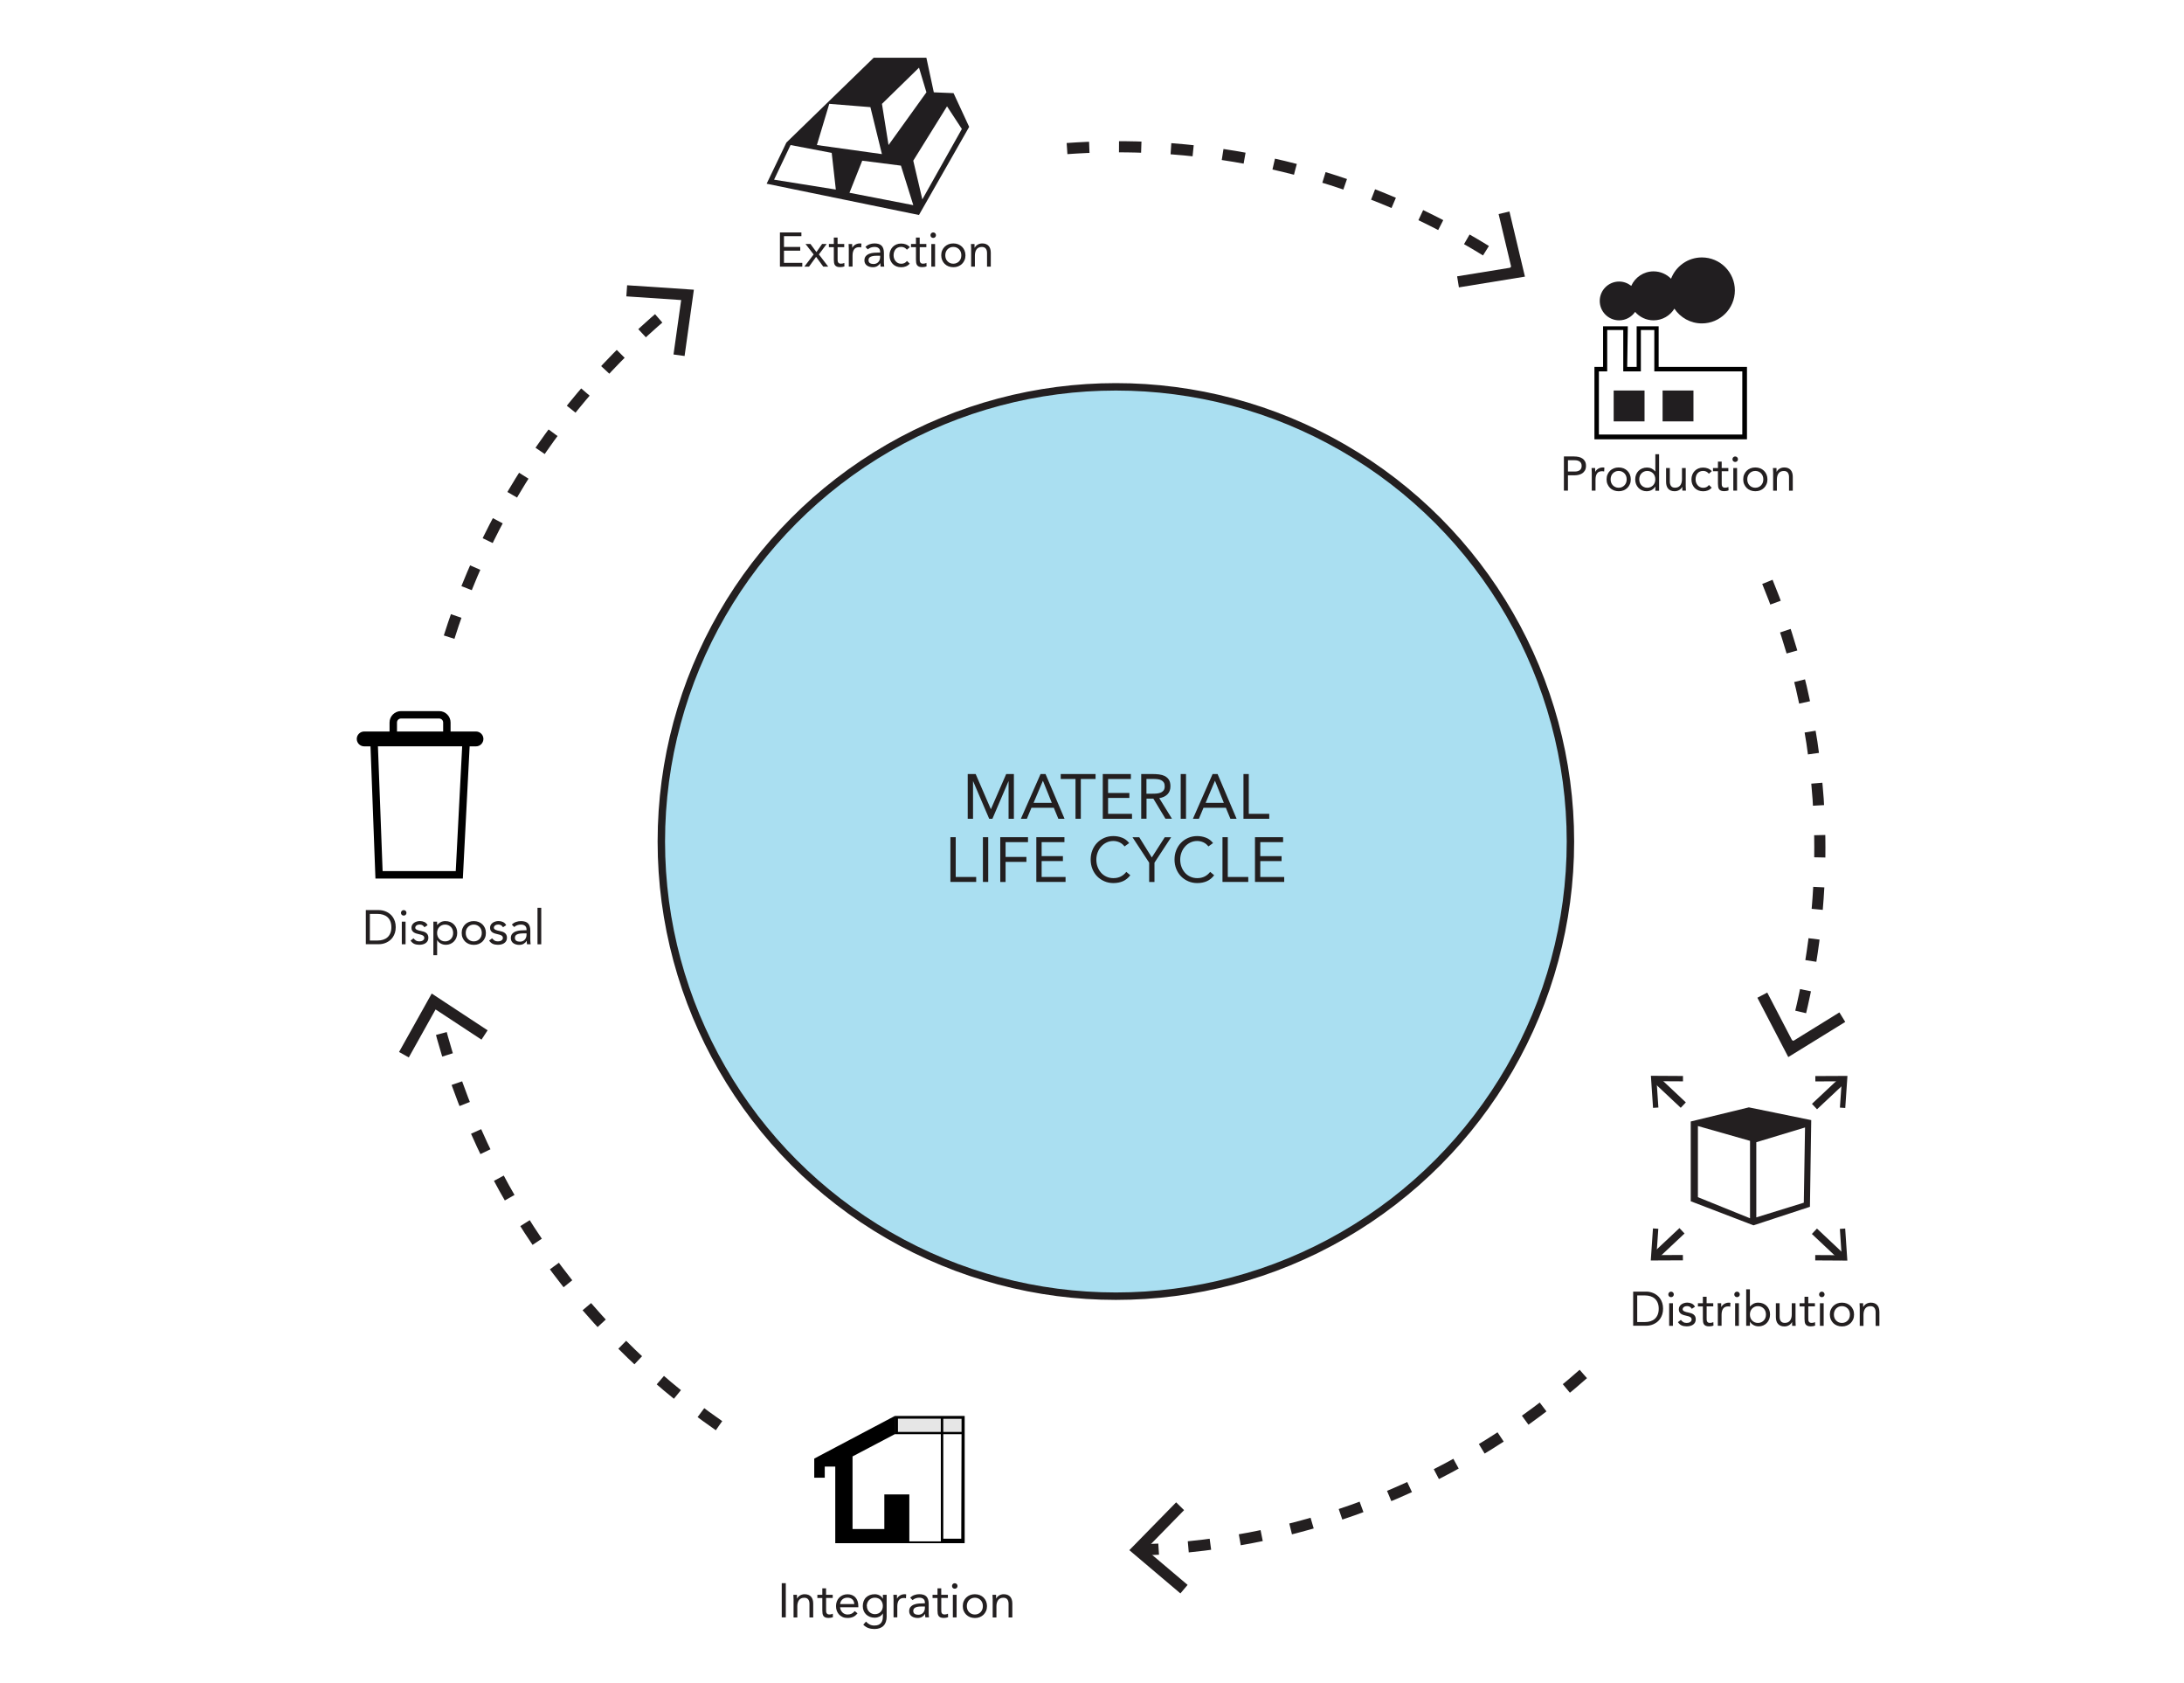 <svg height="453" viewBox="0 0 588 453" width="588" xmlns="http://www.w3.org/2000/svg"><path d="m256.73 25.07-5.32-.22-2-9.31h-14.19l-23.5 22.83-5.32 11.08 41.01 8.42 13.52-23.72-4.21-9.09zm-9.31-6.87 2 6.65-10.2 14.19-1.77-11.08 9.98-9.75zm-24.16 9.75 11.08.89 3.1 12.64-17.51-2.44 3.33-11.08zm-14.85 20.4 4.43-9.31 11.08 2.11 1.11 9.87-16.63-2.66zm20.29 3.55 3.44-8.65 10.42 1.33 3.33 10.64-17.18-3.33zm17.18-8.65 9.09-14.63 3.99 6.1-10.64 18.95z" fill="#211e20"/><path d="m128.15 196.89h-6.84v-2.42c0-1.69-1.38-3.07-3.07-3.07h-10.29c-1.69 0-3.07 1.38-3.07 3.07v2.42h-6.83c-1.1 0-2 .9-2 2s.9 2 2 2h1.7l1.33 35.58h23.53l1.83-35.58h1.71c1.1 0 2-.9 2-2s-.9-2-2-2zm-21.27-2.42c0-.59.48-1.07 1.07-1.07h10.29c.59 0 1.07.48 1.07 1.07v2.42h-12.43zm15.83 39.99h-19.7l-1.26-33.58h22.68l-1.73 33.58z"/><path d="m445.39 88.81h-3.62v11.14h-4.74v-11.14h-4.32v11.14h-2.24v17h38.62v-17h-23.69v-11.14zm2.23 16.29h8.31v8.31h-8.31zm-4.87 8.31h-8.31v-8.31h8.31z" fill="none"/><path d="m435.92 86.22c1.79 0 3.36-.9 4.3-2.27 1.21 1.39 2.98 2.27 4.97 2.27 2.37 0 4.45-1.26 5.61-3.14 1.59 2.39 4.31 3.97 7.4 3.97 4.9 0 8.88-3.98 8.88-8.88s-3.98-8.88-8.88-8.88c-3.8 0-7.03 2.39-8.3 5.73-1.2-1.22-2.86-1.98-4.71-1.98-2.68 0-4.99 1.61-6.01 3.91-.9-.72-2.02-1.17-3.26-1.17-2.88 0-5.22 2.34-5.22 5.22s2.34 5.22 5.22 5.22z" fill="#211e20"/><path d="m446.56 98.75v-10.93h-5.92v10.93h-2.55l.17-10.93h-6.66v10.93h-2.33v19.5h41.07v-19.5zm22.53 18.21h-38.62v-17h2.24v-11.14h4.32v11.14h4.74v-11.14h3.62v11.14h23.69v17z"/><path d="m447.62 105.11h8.31v8.31h-8.31z" fill="#211e20"/><path d="m434.45 105.11h8.31v8.31h-8.31z" fill="#211e20"/><path d="m253.8 381.86h5.41v3.67h-5.41z" fill="#e6e6e6"/><path d="m253.29 381.86h-11.87v3.67h11.87.01v-3.67z" fill="#e6e6e6"/><path d="m240.93 381.13v4.9h12.37v28.85h-8.48v-12.64h-6.73v9.31h-8.56v-19.54l11.39-5.99v-4.9l-21.7 11.47v5.15h2.83v-2.99h2.83v20.62h16.71s18.12 0 18.12 0v-.5h.01v-33.75h-18.79zm12.36.76v3.52h-11.53v-3.55h11.53zm.67-.01h4.92s0 3.54 0 3.54h-4.92zm0 4.15h4.92s-.08 28.12-.08 28.12h-4.84z"/><path d="m470.83 298.06-15.63 3.8v21.47l16.89 6.48 15.2-4.99.35-23.33-16.82-3.44zm.33 29.85-14.03-5.68v-19.15l14.03 3.99zm14.47-4.19-12.78 3.95v-20.23l13.12-3.97-.33 20.25z" fill="#231f20"/><path d="m120.92 171.49c11.56-36.68 33.96-68.38 63.32-91.51" fill="none" stroke="#231f20" stroke-dasharray="0 0 6 8" stroke-miterlimit="10" stroke-width="3"/><path d="m184.31 95.82-2.98-.41 2.06-14.65-14.76-.99.21-2.99 17.97 1.2z" fill="#231f20"/><path d="m193.58 383.73c-38.21-26.49-66.04-66.67-76.66-113.13" fill="none" stroke="#231f20" stroke-dasharray="0 0 6 8" stroke-miterlimit="10" stroke-width="3"/><path d="m131.28 277.32-1.65 2.51-12.36-8.13-7.21 12.92-2.62-1.47 8.79-15.73z" fill="#231f20"/><path d="m426.27 369.82c-32 28.33-73.59 45.91-118.97 47.35" fill="none" stroke="#231f20" stroke-dasharray="0 0 6 8" stroke-miterlimit="10" stroke-width="3"/><path d="m316.65 404.37 2.14 2.1-10.34 10.57 11.29 9.55-1.94 2.29-13.75-11.64z" fill="#231f20"/><path d="m475.84 156.62c10.02 24.36 15.08 51.22 13.97 79.27-.63 15.78-3.17 31.02-7.4 45.52" fill="none" stroke="#231f20" stroke-dasharray="0 0 6 8" stroke-miterlimit="10" stroke-width="3"/><path d="m473.14 268.55 2.66-1.39 6.83 13.12 12.59-7.78 1.58 2.56-15.34 9.46z" fill="#231f20"/><path d="m287.28 39.99c7.01-.5 14.11-.62 21.29-.34 36.93 1.47 70.96 13.44 99.33 32.93" fill="none" stroke="#231f20" stroke-dasharray="0 0 6 8" stroke-miterlimit="10" stroke-width="3"/><path d="m392.78 77.35-.48-2.97 14.6-2.37-3.43-14.39 2.92-.69 4.17 17.53z" fill="#231f20"/><circle cx="300.43" cy="226.5" fill="#aadff1" r="122.38" stroke="#231f20" stroke-miterlimit="10" stroke-width="2"/><g fill="#231f20"><path d="m260.56 208.34h2.12l4.08 9.44h.03l4.11-9.44h2.07v12.04h-1.43v-10.1h-.03l-4.32 10.1h-.87l-4.32-10.1h-.03v10.1h-1.43v-12.04z"/><path d="m280.15 208.34h1.34l5.12 12.04h-1.67l-1.22-2.96h-6.02l-1.24 2.96h-1.61zm.65 1.84h-.03l-2.5 5.92h4.91z"/><path d="m294.97 209.67h-3.98v10.71h-1.43v-10.71h-3.98v-1.33h9.38v1.33z"/><path d="m296.91 208.34h7.56v1.33h-6.14v3.77h5.73v1.33h-5.73v4.28h6.44v1.33h-7.87v-12.04z"/><path d="m307.24 208.34h3.08c.58 0 1.15.03 1.73.1s1.08.22 1.54.44c.45.23.82.56 1.11.99.28.44.42 1.03.42 1.78 0 .88-.27 1.6-.8 2.14s-1.27.89-2.21 1.04l3.42 5.54h-1.75l-3.26-5.41h-1.84v5.41h-1.43v-12.04zm1.43 5.3h1.28c.4 0 .81-.01 1.23-.03s.82-.1 1.17-.22c.36-.12.65-.32.88-.59s.35-.65.35-1.15c0-.43-.08-.78-.25-1.04s-.39-.46-.67-.6-.59-.24-.94-.28-.69-.07-1.05-.07h-2.01v3.98z"/><path d="m317.88 208.34h1.43v12.04h-1.43z"/><path d="m326.47 208.34h1.34l5.12 12.04h-1.67l-1.22-2.96h-6.02l-1.24 2.96h-1.61zm.65 1.84h-.03l-2.5 5.92h4.91z"/><path d="m334.78 208.34h1.43v10.71h5.51v1.33h-6.94z"/><path d="m255.88 225.34h1.43v10.71h5.51v1.33h-6.94z"/><path d="m264.63 225.34h1.43v12.04h-1.43z"/><path d="m269.31 225.34h7.46v1.33h-6.04v3.98h5.61v1.33h-5.61v5.41h-1.43v-12.04z"/><path d="m279.02 225.34h7.56v1.33h-6.14v3.77h5.73v1.33h-5.73v4.28h6.44v1.33h-7.87v-12.04z"/><path d="m302.76 227.83c-.36-.49-.81-.85-1.34-1.1s-1.09-.37-1.67-.37c-.67 0-1.28.14-1.84.41s-1.05.64-1.45 1.1c-.41.46-.73.99-.95 1.6-.23.61-.34 1.24-.34 1.9 0 .7.11 1.36.34 1.96s.54 1.13.94 1.58.88.8 1.45 1.06 1.18.39 1.86.39c.74 0 1.39-.14 1.97-.43s1.08-.71 1.51-1.25l1.07.9c-.54.72-1.2 1.26-1.96 1.6-.77.34-1.63.51-2.59.51-.86 0-1.67-.16-2.41-.48-.75-.32-1.4-.76-1.95-1.32s-.98-1.23-1.29-2-.47-1.62-.47-2.53.15-1.71.45-2.48.72-1.44 1.27-2.01 1.19-1.01 1.94-1.34 1.57-.49 2.46-.49c.82 0 1.6.15 2.35.44s1.39.78 1.9 1.44l-1.24.9z"/><path d="m309.39 232.2-4.49-6.85h1.82l3.38 5.44 3.49-5.44h1.72l-4.49 6.85v5.19h-1.43z"/><path d="m325.34 227.83c-.36-.49-.81-.85-1.34-1.1-.53-.24-1.09-.37-1.67-.37-.67 0-1.28.14-1.84.41s-1.05.64-1.45 1.1-.73.99-.95 1.6c-.23.61-.34 1.24-.34 1.9 0 .7.11 1.36.34 1.96s.54 1.13.94 1.58.88.8 1.45 1.06c.56.26 1.18.39 1.86.39.74 0 1.39-.14 1.97-.43s1.08-.71 1.51-1.25l1.07.9c-.54.72-1.2 1.26-1.96 1.6s-1.63.51-2.59.51c-.86 0-1.67-.16-2.41-.48-.75-.32-1.4-.76-1.95-1.32s-.98-1.23-1.29-2-.47-1.62-.47-2.53.15-1.71.45-2.48.72-1.44 1.27-2.01 1.19-1.01 1.94-1.34 1.57-.49 2.46-.49c.82 0 1.6.15 2.35.44s1.39.78 1.9 1.44l-1.24.9z"/><path d="m329.13 225.34h1.43v10.71h5.51v1.33h-6.94z"/><path d="m337.88 225.34h7.57v1.33h-6.14v3.77h5.73v1.33h-5.73v4.28h6.44v1.33h-7.87z"/><path d="m209.97 62.56h5.79v1.01h-4.69v2.89h4.38v1.01h-4.38v3.28h4.93v1.01h-6.02v-9.2z"/><path d="m219.05 68.48-2.18-2.81h1.33l1.61 2.18 1.52-2.18h1.23l-2.09 2.81 2.51 3.28h-1.34l-1.92-2.63-1.9 2.63h-1.26l2.5-3.28z"/><path d="m227.3 66.53h-1.79v3.04c0 .2 0 .38.01.55 0 .17.04.32.1.44s.15.23.27.3.29.11.52.11c.15 0 .3-.02.46-.05s.3-.09.44-.16l.04.92c-.17.08-.37.13-.58.17-.21.03-.41.05-.6.05-.36 0-.65-.05-.87-.14-.22-.1-.39-.23-.51-.4s-.2-.39-.24-.64c-.04-.26-.06-.54-.06-.85v-3.34h-1.33v-.86h1.33v-1.73h1.01v1.73h1.79v.86z"/><path d="m228.53 67.12c0-.28 0-.54-.03-.78-.02-.24-.03-.46-.03-.66h.96c0 .16 0 .33.01.49 0 .16.01.33.01.51h.03c.07-.15.17-.29.29-.43.13-.14.28-.26.45-.37s.37-.2.58-.26c.22-.06.45-.1.7-.1.07 0 .14 0 .21.01.07 0 .14.03.21.05l-.06 1.03c-.17-.05-.36-.08-.55-.08-.62 0-1.08.2-1.36.6s-.42.96-.42 1.66v2.96h-1.01v-4.64z"/><path d="m233.01 66.46c.31-.32.68-.56 1.11-.71s.86-.23 1.31-.23c.9 0 1.55.21 1.95.64.4.42.6 1.07.6 1.94v2.61c0 .17 0 .35.03.54.02.19.04.36.06.51h-.98c-.03-.14-.05-.29-.06-.46 0-.17 0-.32 0-.45h-.03c-.2.31-.47.57-.8.77s-.73.3-1.2.3c-.31 0-.6-.04-.88-.12s-.51-.19-.72-.34c-.2-.15-.37-.34-.49-.57s-.18-.49-.18-.78c0-.5.13-.9.39-1.18.26-.29.58-.5.97-.64s.8-.23 1.25-.26.86-.05 1.23-.05h.39v-.18c0-.44-.13-.78-.4-1-.26-.23-.63-.34-1.11-.34-.33 0-.65.05-.97.16s-.6.28-.84.5l-.64-.66zm2.94 2.38c-.65 0-1.17.09-1.55.27s-.57.48-.57.9c0 .38.13.65.38.81.26.16.57.24.96.24.29 0 .55-.05.77-.15s.41-.23.55-.4c.15-.16.26-.36.34-.58s.12-.46.13-.71v-.39h-1.01z"/><path d="m244.16 67.2c-.22-.26-.45-.45-.7-.57s-.53-.18-.83-.18c-.34 0-.64.06-.9.18s-.47.28-.64.49-.3.45-.38.72c-.09.27-.13.57-.13.88s.05.6.15.88.24.51.42.72.39.37.64.49.53.18.84.18c.67 0 1.18-.25 1.55-.75l.75.72c-.29.34-.64.58-1.04.74s-.82.23-1.26.23c-.47 0-.9-.08-1.29-.23-.39-.16-.72-.38-.99-.66-.27-.29-.49-.62-.64-1.01s-.23-.82-.23-1.29.08-.88.23-1.27.37-.73.64-1.01.61-.51.99-.67c.39-.16.81-.24 1.28-.24s.88.08 1.28.23c.4.16.76.4 1.06.73l-.81.71z"/><path d="m249.41 66.53h-1.79v3.04c0 .2 0 .38.01.55 0 .17.04.32.1.44s.15.23.27.3.29.11.52.11c.15 0 .3-.02.46-.05s.3-.09.44-.16l.04.92c-.17.08-.37.13-.58.17-.21.03-.41.05-.6.05-.36 0-.65-.05-.87-.14-.22-.1-.39-.23-.51-.4s-.2-.39-.24-.64c-.04-.26-.06-.54-.06-.85v-3.34h-1.33v-.86h1.33v-1.73h1.01v1.73h1.79v.86z"/><path d="m250.51 63.3c0-.2.07-.37.21-.52s.32-.22.53-.22.38.07.53.22.21.32.21.52c0 .22-.07.39-.21.53s-.32.21-.53.21-.39-.07-.53-.21-.21-.32-.21-.53zm.23 2.38h1.01v6.08h-1.01z"/><path d="m253.41 68.72c0-.48.08-.91.25-1.3.16-.39.39-.73.68-1.01s.63-.5 1.03-.66.83-.23 1.3-.23.9.08 1.3.23c.4.16.74.38 1.03.66s.51.62.68 1.01c.16.39.25.82.25 1.3s-.08.91-.25 1.3c-.16.39-.39.73-.68 1.01s-.63.5-1.03.66-.83.23-1.3.23-.9-.08-1.3-.23c-.4-.16-.74-.37-1.03-.66-.29-.28-.51-.62-.68-1.01-.16-.39-.25-.82-.25-1.3zm1.09 0c0 .32.05.62.15.89s.24.51.44.71c.19.2.42.36.68.48s.56.18.89.18.63-.06.89-.18.49-.28.68-.48.34-.44.44-.71.15-.57.15-.89-.05-.62-.15-.89-.25-.51-.44-.71-.42-.36-.68-.48-.56-.18-.89-.18-.63.06-.89.18-.49.28-.68.48-.34.44-.44.71-.15.57-.15.89z"/><path d="m261.47 67.12c0-.28 0-.54-.03-.78-.02-.24-.03-.46-.03-.66h.96c0 .16 0 .33.01.49 0 .16.01.33.01.51h.03c.07-.15.17-.29.29-.43.13-.14.28-.26.45-.37s.37-.2.58-.26c.22-.06.45-.1.7-.1.4 0 .74.06 1.03.18s.53.29.72.51.33.48.42.79.14.64.14 1.01v3.76h-1.01v-3.65c0-.51-.11-.91-.34-1.21-.23-.29-.58-.44-1.05-.44-.33 0-.61.06-.85.17s-.43.27-.58.48-.26.45-.34.74-.11.6-.11.95v2.96h-1.01v-4.64z"/><path d="m421.05 122.86h2.73c.42 0 .83.04 1.21.12.39.08.73.22 1.03.42s.54.46.71.78c.18.32.27.73.27 1.2 0 .5-.1.92-.29 1.25s-.44.59-.73.78c-.3.19-.63.32-.98.4s-.69.12-1.01.12h-1.85v4.13h-1.09zm1.09 4.06h1.85c.55 0 .99-.12 1.33-.37s.51-.63.51-1.15-.17-.9-.51-1.15-.79-.37-1.33-.37h-1.85z"/><path d="m428.56 127.42c0-.28 0-.54-.03-.78-.02-.24-.03-.46-.03-.66h.96c0 .16 0 .33.01.49 0 .16.01.33.01.51h.03c.07-.15.17-.29.29-.43s.28-.26.45-.37.37-.2.58-.26.45-.1.7-.1c.07 0 .14 0 .21.01.07 0 .14.03.21.05l-.06 1.03c-.17-.05-.36-.08-.55-.08-.62 0-1.08.2-1.36.6s-.42.96-.42 1.66v2.96h-1.01v-4.64z"/><path d="m432.54 129.02c0-.48.08-.91.25-1.3.16-.39.39-.73.68-1.01s.63-.5 1.03-.66.83-.23 1.3-.23.9.08 1.3.23c.4.16.74.38 1.03.66s.51.62.68 1.01c.16.39.25.82.25 1.3s-.08.91-.25 1.3-.39.73-.68 1.01-.63.5-1.03.66-.83.23-1.3.23-.9-.08-1.3-.23c-.4-.16-.74-.37-1.03-.66s-.51-.62-.68-1.01-.25-.82-.25-1.3zm1.09 0c0 .32.05.62.15.89s.25.51.44.71.42.36.68.48.56.18.89.18.63-.06.89-.18.49-.28.68-.48.33-.44.44-.71c.1-.27.15-.57.15-.89s-.05-.62-.15-.89-.25-.51-.44-.71-.42-.36-.68-.48-.56-.18-.89-.18-.63.06-.89.18-.49.28-.68.48-.34.44-.44.71-.15.57-.15.89z"/><path d="m445.66 130.98h-.03c-.19.35-.49.64-.9.88s-.89.36-1.44.36c-.42 0-.82-.08-1.2-.24-.37-.16-.7-.38-.97-.67s-.49-.62-.64-1.01-.23-.81-.23-1.27.08-.88.23-1.27.37-.73.65-1.01.61-.51 1.01-.67c.39-.16.83-.24 1.31-.24.44 0 .85.09 1.22.27s.69.44.97.77h.03v-4.63h1.01v9.83h-1.01v-1.08zm0-1.96c0-.32-.05-.62-.15-.89s-.25-.51-.44-.71-.42-.36-.68-.48-.56-.18-.89-.18-.63.06-.89.18-.49.28-.68.48-.34.44-.44.71-.15.57-.15.89.05.62.15.89.24.51.44.71c.19.2.42.36.68.48s.56.18.89.18.63-.06.89-.18.49-.28.68-.48.34-.44.44-.71.15-.57.15-.89z"/><path d="m453.84 130.62c0 .28 0 .54.03.78s.03.46.03.66h-.96c0-.16 0-.33-.01-.49 0-.16-.01-.33-.01-.51h-.03c-.07.15-.17.29-.29.43s-.28.26-.45.37-.37.2-.58.26c-.22.06-.45.1-.7.1-.4 0-.74-.06-1.03-.18s-.53-.29-.72-.51-.33-.48-.42-.79-.14-.64-.14-1.01v-3.76h1.01v3.65c0 .51.11.91.34 1.21.22.29.58.44 1.05.44.33 0 .61-.06.85-.17s.43-.27.58-.48.26-.45.34-.74.11-.6.11-.95v-2.96h1.01v4.64z"/><path d="m460.08 127.5c-.22-.26-.45-.45-.7-.57s-.53-.18-.83-.18c-.34 0-.64.06-.9.18s-.47.28-.64.49-.3.45-.38.72-.13.57-.13.88.05.6.15.88.24.51.42.72.39.37.64.49.53.18.84.18c.67 0 1.18-.25 1.55-.75l.75.72c-.29.34-.64.58-1.04.74s-.82.23-1.26.23c-.47 0-.9-.08-1.29-.23-.39-.16-.72-.38-1-.66-.27-.29-.49-.62-.64-1.01s-.23-.82-.23-1.29.08-.88.23-1.27.37-.73.64-1.01.61-.51.99-.67c.39-.16.81-.24 1.28-.24s.88.08 1.28.23c.4.16.76.4 1.06.73l-.81.71z"/><path d="m465.33 126.83h-1.79v3.04c0 .2 0 .38.01.55 0 .17.04.32.1.44s.15.23.27.3.29.11.52.11c.15 0 .3-.02.46-.05s.3-.09.44-.16l.04.92c-.17.08-.37.13-.58.17s-.41.05-.6.05c-.36 0-.65-.05-.87-.14s-.39-.23-.51-.4-.2-.39-.24-.64c-.04-.26-.06-.54-.06-.85v-3.34h-1.33v-.86h1.33v-1.73h1.01v1.73h1.79v.86z"/><path d="m466.43 123.6c0-.2.07-.37.21-.52s.32-.22.53-.22.38.07.53.22c.14.15.21.32.21.52 0 .22-.07.39-.21.53s-.32.21-.53.21-.39-.07-.53-.21-.21-.32-.21-.53zm.23 2.38h1.01v6.08h-1.01z"/><path d="m469.33 129.02c0-.48.08-.91.25-1.3.16-.39.39-.73.68-1.01s.63-.5 1.03-.66.83-.23 1.3-.23.9.08 1.3.23c.4.16.74.38 1.03.66s.51.62.68 1.01c.16.39.25.82.25 1.3s-.08.91-.25 1.3-.39.73-.68 1.01-.63.5-1.03.66-.83.23-1.3.23-.9-.08-1.3-.23c-.4-.16-.74-.37-1.03-.66s-.51-.62-.68-1.01-.25-.82-.25-1.3zm1.09 0c0 .32.05.62.15.89s.25.51.44.71.42.36.68.48.56.18.89.18.63-.06.89-.18.49-.28.68-.48.33-.44.44-.71c.1-.27.15-.57.15-.89s-.05-.62-.15-.89-.25-.51-.44-.71-.42-.36-.68-.48-.56-.18-.89-.18-.63.06-.89.18-.49.28-.68.48-.34.44-.44.71-.15.57-.15.89z"/><path d="m477.39 127.42c0-.28 0-.54-.03-.78s-.03-.46-.03-.66h.96c0 .16 0 .33.01.49s.01.33.01.51h.03c.07-.15.17-.29.29-.43.13-.14.28-.26.45-.37s.37-.2.58-.26c.22-.06.45-.1.7-.1.4 0 .74.06 1.03.18s.53.29.72.51.33.48.42.79.14.64.14 1.01v3.76h-1.01v-3.65c0-.51-.11-.91-.34-1.21-.23-.29-.58-.44-1.05-.44-.33 0-.61.06-.85.17s-.43.27-.58.48-.26.45-.34.74c-.07.29-.11.6-.11.95v2.96h-1.01v-4.64z"/><path d="m439.7 347.65h3.54c.3 0 .62.03.96.1s.67.18 1.01.33c.33.15.65.35.96.59s.58.54.81.88.42.74.56 1.18c.14.45.21.95.21 1.51s-.07 1.07-.21 1.51-.33.84-.56 1.18-.5.63-.81.88c-.31.24-.63.44-.96.59s-.67.26-1.01.33-.66.1-.96.1h-3.54v-9.2zm1.09 8.19h2.08c.53 0 1.02-.07 1.47-.21s.84-.35 1.17-.64.59-.66.78-1.11.29-.99.29-1.62-.1-1.17-.29-1.62-.45-.82-.78-1.11-.72-.5-1.17-.64-.94-.21-1.47-.21h-2.08v7.18z"/><path d="m449.16 348.4c0-.2.07-.37.21-.52s.32-.22.53-.22.38.07.53.22c.14.15.21.32.21.52 0 .22-.07.39-.21.53s-.32.21-.53.21-.39-.07-.53-.21-.21-.32-.21-.53zm.23 2.38h1.01v6.08h-1.01z"/><path d="m452.54 355.26c.2.25.42.45.66.6s.54.22.9.22c.16 0 .31-.02.47-.05.16-.04.31-.09.44-.17s.23-.18.31-.29.12-.26.12-.42-.04-.3-.11-.4-.17-.19-.29-.27c-.12-.07-.26-.13-.42-.18-.16-.04-.32-.08-.48-.12-.29-.06-.56-.13-.82-.21s-.49-.18-.68-.3c-.19-.13-.35-.29-.47-.49s-.18-.45-.18-.77c0-.29.07-.55.2-.78.13-.22.3-.41.52-.56s.46-.26.73-.34.55-.12.83-.12c.43 0 .83.09 1.2.26s.66.46.87.85l-.85.56c-.13-.22-.3-.39-.51-.53-.21-.13-.47-.2-.77-.2-.14 0-.28.02-.42.05s-.27.09-.38.16-.21.16-.28.27-.11.23-.11.37c0 .13.04.24.12.33s.2.17.34.24.31.13.49.18.38.1.58.13c.27.05.52.12.77.2.24.08.46.19.64.33s.33.31.43.52.16.46.16.77c0 .35-.07.64-.21.88s-.32.44-.55.59-.49.26-.78.33-.59.1-.89.1c-.52 0-.97-.08-1.35-.24s-.72-.46-1.02-.89l.81-.62z"/><path d="m461.27 351.63h-1.79v3.04c0 .2 0 .38.01.55s.04.32.1.44.15.23.27.3.29.11.52.11c.15 0 .3-.02.46-.05.16-.04.3-.09.44-.16l.04.92c-.17.08-.37.13-.58.17s-.41.05-.6.05c-.36 0-.66-.05-.87-.14-.22-.09-.39-.23-.51-.4s-.2-.39-.24-.64-.06-.54-.06-.85v-3.34h-1.33v-.86h1.33v-1.73h1.01v1.73h1.79v.86z"/><path d="m462.5 352.22c0-.28 0-.54-.03-.78-.02-.24-.03-.46-.03-.66h.96c0 .16 0 .33.01.49 0 .16.01.33.01.51h.03c.07-.15.17-.29.29-.43s.28-.26.45-.37.37-.2.58-.26c.22-.07.45-.1.7-.1.07 0 .14 0 .21.01.07 0 .14.03.21.05l-.06 1.03c-.17-.05-.36-.08-.55-.08-.62 0-1.08.2-1.36.6s-.42.96-.42 1.66v2.96h-1.01v-4.64z"/><path d="m466.92 348.4c0-.2.07-.37.21-.52s.32-.22.53-.22.38.07.53.22c.14.15.21.32.21.52 0 .22-.07.39-.21.53s-.32.21-.53.21-.39-.07-.53-.21-.21-.32-.21-.53zm.23 2.38h1.01v6.08h-1.01z"/><path d="m470.12 347.03h1.01v4.63h.03c.28-.33.6-.58.97-.77.37-.18.77-.27 1.22-.27.48 0 .91.08 1.31.24.39.16.73.38 1.01.67s.49.62.65 1.01.23.81.23 1.27-.08.88-.23 1.27c-.16.39-.37.73-.64 1.01-.27.29-.6.51-.97.67s-.77.24-1.2.24c-.55 0-1.03-.12-1.44-.36s-.71-.53-.9-.88h-.03v1.08h-1.01v-9.83zm1.01 6.79c0 .32.05.62.15.89s.25.51.44.71.42.36.68.48.56.18.89.18.63-.06.89-.18.49-.28.68-.48.34-.44.44-.71.15-.57.15-.89-.05-.62-.15-.89-.24-.51-.44-.71c-.19-.2-.42-.36-.68-.48s-.56-.18-.89-.18-.63.06-.89.18-.49.28-.68.48-.34.44-.44.71-.15.57-.15.89z"/><path d="m483.4 355.42c0 .28 0 .54.03.78.02.24.03.46.03.66h-.96c0-.17 0-.33-.01-.49 0-.17-.01-.33-.01-.51h-.03c-.07.15-.17.29-.29.43s-.28.26-.45.37-.37.2-.58.26c-.22.06-.45.1-.7.1-.4 0-.74-.06-1.03-.18s-.53-.29-.72-.51-.33-.48-.42-.79-.14-.64-.14-1.01v-3.76h1.01v3.65c0 .51.11.92.34 1.21.22.29.58.44 1.05.44.33 0 .61-.06.85-.17s.43-.27.58-.48.26-.45.34-.74.11-.6.11-.95v-2.96h1.01v4.64z"/><path d="m488.64 351.63h-1.79v3.04c0 .2 0 .38.01.55 0 .17.04.32.1.44s.15.23.27.3.29.11.52.11c.15 0 .3-.02.46-.05.16-.04.3-.09.44-.16l.04.92c-.17.08-.37.13-.58.17s-.41.05-.6.05c-.36 0-.65-.05-.87-.14s-.39-.23-.51-.4-.2-.39-.24-.64-.06-.54-.06-.85v-3.34h-1.33v-.86h1.33v-1.73h1.01v1.73h1.79v.86z"/><path d="m489.75 348.4c0-.2.07-.37.21-.52s.32-.22.53-.22.38.07.53.22c.14.15.21.32.21.52 0 .22-.07.39-.21.53s-.32.21-.53.21-.39-.07-.53-.21-.21-.32-.21-.53zm.23 2.38h1.01v6.08h-1.01z"/><path d="m492.65 353.82c0-.48.08-.91.25-1.3s.39-.73.68-1.01.63-.5 1.03-.66.83-.23 1.3-.23.9.08 1.3.23c.4.16.74.38 1.03.66s.51.62.68 1.01.25.82.25 1.3-.08.91-.25 1.3c-.16.39-.39.73-.68 1.01s-.63.5-1.03.66-.83.23-1.3.23-.9-.08-1.3-.23-.74-.38-1.03-.66-.51-.62-.68-1.01c-.16-.39-.25-.82-.25-1.3zm1.09 0c0 .32.05.62.15.89s.24.51.44.71c.19.2.42.36.68.48s.56.18.89.18.63-.06.89-.18.49-.28.68-.48.34-.44.44-.71.15-.57.15-.89-.05-.62-.15-.89-.25-.51-.44-.71-.42-.36-.68-.48-.56-.18-.89-.18-.63.06-.89.18-.49.28-.68.48-.34.44-.44.71-.15.57-.15.89z"/><path d="m500.71 352.22c0-.28 0-.54-.03-.78-.02-.24-.03-.46-.03-.66h.96c0 .16 0 .33.01.49 0 .16.01.33.01.51h.03c.07-.15.17-.29.29-.43s.28-.26.45-.37.37-.2.58-.26c.22-.07.45-.1.7-.1.4 0 .74.06 1.03.18s.53.29.72.51.33.48.42.79.14.64.14 1.01v3.76h-1.01v-3.65c0-.51-.11-.91-.34-1.21s-.58-.44-1.05-.44c-.33 0-.61.06-.85.17s-.43.27-.58.48-.26.46-.34.74c-.07.29-.11.6-.11.95v2.96h-1.01v-4.64z"/><path d="m210.47 426.13h1.09v9.2h-1.09z"/><path d="m213.66 430.7c0-.28 0-.54-.03-.78-.02-.24-.03-.46-.03-.66h.96c0 .16 0 .33.01.49 0 .16.01.33.01.51h.03c.07-.15.17-.29.29-.43.13-.14.28-.26.45-.37s.37-.2.58-.26c.22-.07.45-.1.7-.1.4 0 .74.06 1.03.18s.53.29.72.51.33.48.42.79.14.64.14 1.01v3.76h-1.01v-3.65c0-.51-.11-.91-.34-1.21-.23-.29-.58-.44-1.05-.44-.33 0-.61.06-.85.17s-.43.27-.58.48-.26.46-.34.74-.11.6-.11.95v2.96h-1.01v-4.64z"/><path d="m224.2 430.11h-1.79v3.04c0 .2 0 .38.01.55 0 .17.04.32.1.44s.15.23.27.3.29.11.52.11c.15 0 .3-.02.46-.05.16-.04.3-.09.44-.16l.04.92c-.17.08-.37.13-.58.17s-.41.05-.6.05c-.36 0-.65-.05-.87-.14s-.39-.23-.51-.4-.2-.39-.24-.64-.06-.54-.06-.85v-3.34h-1.33v-.86h1.33v-1.73h1.01v1.73h1.79v.86z"/><path d="m230.87 434.23c-.36.47-.76.8-1.2.98-.43.19-.94.28-1.51.28-.48 0-.91-.08-1.29-.25s-.7-.4-.97-.68c-.26-.29-.47-.62-.61-1.01s-.21-.81-.21-1.25c0-.47.08-.9.23-1.29.16-.39.37-.73.65-1.01s.61-.5.99-.66.8-.23 1.25-.23c.42 0 .81.07 1.17.21s.66.35.92.62.45.61.59 1 .21.84.21 1.34v.33h-4.91c.02.26.08.51.19.75s.25.45.42.62.38.32.61.42.49.16.77.16c.44 0 .81-.08 1.12-.23.3-.16.58-.38.82-.69l.77.6zm-.87-2.48c-.02-.52-.19-.94-.51-1.25s-.76-.47-1.33-.47-1.02.16-1.36.47c-.35.31-.55.73-.62 1.25z"/><path d="m238.72 435.06c0 1.11-.28 1.95-.85 2.53s-1.39.87-2.46.87c-.6 0-1.14-.09-1.62-.26s-.94-.47-1.37-.9l.73-.83c.32.35.66.61 1.02.79s.77.27 1.24.27.83-.07 1.12-.2c.3-.13.54-.32.71-.55s.29-.49.36-.79c.07-.29.1-.6.1-.92v-.78h-.03c-.24.39-.56.68-.95.86s-.79.27-1.2.27c-.48 0-.91-.08-1.31-.23-.4-.16-.74-.37-1.03-.65s-.51-.61-.66-.99c-.16-.38-.23-.8-.23-1.25 0-.49.08-.94.23-1.34.16-.4.37-.74.66-1.01.28-.27.62-.48 1.02-.63s.84-.22 1.33-.22c.21 0 .42.02.62.07.21.05.41.12.6.22s.37.22.53.38c.16.15.29.33.39.53h.03v-1.04h1.01v5.81zm-5.33-2.77c0 .31.06.6.17.86s.27.49.46.69c.19.19.42.35.68.46s.54.17.83.17c.35 0 .65-.06.92-.18s.5-.28.68-.49c.19-.2.33-.44.42-.7s.14-.54.14-.84c0-.33-.05-.63-.16-.9-.1-.27-.25-.51-.44-.71s-.42-.35-.69-.46-.56-.16-.88-.16-.61.06-.88.18c-.26.12-.49.28-.68.48s-.33.44-.44.71c-.1.27-.16.57-.16.89z"/><path d="m240.58 430.7c0-.28 0-.54-.03-.78-.02-.24-.03-.46-.03-.66h.96c0 .16 0 .33.01.49 0 .16.01.33.01.51h.03c.07-.15.17-.29.29-.43.13-.14.28-.26.45-.37s.37-.2.58-.26c.22-.07.45-.1.7-.1.07 0 .14 0 .21.01.07 0 .14.03.21.05l-.06 1.03c-.17-.05-.36-.08-.55-.08-.62 0-1.08.2-1.36.6s-.42.96-.42 1.66v2.96h-1.01v-4.64z"/><path d="m245.06 430.03c.31-.32.68-.56 1.11-.71s.86-.23 1.31-.23c.9 0 1.55.21 1.95.64.4.42.6 1.07.6 1.94v2.61c0 .17 0 .35.03.54.02.19.04.36.06.51h-.98c-.03-.14-.05-.29-.06-.46 0-.17 0-.32 0-.45h-.03c-.2.31-.47.57-.8.77s-.73.3-1.2.3c-.31 0-.6-.04-.88-.12s-.51-.19-.72-.34-.37-.34-.49-.57-.18-.49-.18-.78c0-.5.13-.9.39-1.18.26-.29.58-.5.97-.64s.8-.22 1.25-.26c.45-.03.86-.05 1.23-.05h.39v-.18c0-.44-.13-.78-.4-1-.26-.23-.63-.34-1.11-.34-.33 0-.65.05-.97.16s-.6.28-.84.5l-.64-.66zm2.94 2.38c-.65 0-1.17.09-1.55.27s-.57.48-.57.9c0 .38.13.65.38.81.26.16.57.24.96.24.29 0 .55-.05.77-.15s.41-.23.55-.4c.15-.17.26-.36.34-.58s.12-.46.13-.71v-.39h-1.01z"/><path d="m255.21 430.11h-1.79v3.04c0 .2 0 .38.01.55 0 .17.04.32.1.44s.15.23.27.3.29.11.52.11c.15 0 .3-.02.46-.05.16-.04.3-.09.44-.16l.04.92c-.17.08-.37.13-.58.17s-.41.05-.6.05c-.36 0-.65-.05-.87-.14s-.39-.23-.51-.4-.2-.39-.24-.64-.06-.54-.06-.85v-3.34h-1.33v-.86h1.33v-1.73h1.01v1.73h1.79v.86z"/><path d="m256.31 426.88c0-.2.07-.37.21-.52s.32-.22.53-.22.38.07.53.22.21.32.21.52c0 .22-.07.39-.21.53s-.32.21-.53.21-.39-.07-.53-.21-.21-.32-.21-.53zm.23 2.38h1.01v6.08h-1.01z"/><path d="m259.21 432.3c0-.48.08-.91.25-1.3.16-.39.39-.73.68-1.01s.63-.5 1.03-.66.83-.23 1.3-.23.9.08 1.3.23c.4.16.74.38 1.03.66s.51.62.68 1.01c.16.39.25.82.25 1.3s-.08.91-.25 1.3-.39.73-.68 1.01-.63.5-1.03.66-.83.23-1.3.23-.9-.08-1.3-.23c-.4-.16-.74-.38-1.03-.66s-.51-.62-.68-1.01-.25-.82-.25-1.3zm1.09 0c0 .32.05.62.15.89s.24.51.44.71c.19.2.42.36.68.48s.56.18.89.18.63-.06.89-.18.49-.28.68-.48.34-.44.44-.71.15-.57.15-.89-.05-.62-.15-.89-.25-.51-.44-.71-.42-.36-.68-.48-.56-.18-.89-.18-.63.06-.89.18-.49.28-.68.48-.34.44-.44.71-.15.57-.15.89z"/><path d="m267.27 430.7c0-.28 0-.54-.03-.78-.02-.24-.03-.46-.03-.66h.96c0 .16 0 .33.01.49 0 .16.01.33.01.51h.03c.07-.15.17-.29.29-.43.13-.14.28-.26.45-.37s.37-.2.58-.26c.22-.07.45-.1.7-.1.4 0 .74.06 1.03.18s.53.29.72.51.33.48.42.79.14.64.14 1.01v3.76h-1.01v-3.65c0-.51-.11-.91-.34-1.21-.23-.29-.58-.44-1.05-.44-.33 0-.61.06-.85.17s-.43.27-.58.48-.26.46-.34.74-.11.6-.11.95v2.96h-1.01v-4.64z"/><path d="m98.49 244.96h3.54c.3 0 .62.03.96.1s.67.18 1.01.33.65.35.96.59.58.54.81.88.42.74.56 1.18c.14.45.21.95.21 1.51s-.07 1.07-.21 1.51-.33.84-.56 1.18-.5.63-.81.88c-.31.24-.63.44-.96.59s-.67.26-1.01.33-.66.1-.96.1h-3.54v-9.2zm1.09 8.19h2.08c.53 0 1.02-.07 1.47-.21s.84-.35 1.17-.64.59-.66.78-1.11.29-.99.29-1.62-.1-1.17-.29-1.62-.45-.82-.78-1.11-.72-.5-1.17-.64-.94-.21-1.47-.21h-2.08v7.18z"/><path d="m107.95 245.7c0-.2.07-.37.21-.52s.32-.22.53-.22.38.07.53.22.21.32.21.52c0 .22-.07.39-.21.53s-.32.21-.53.21-.39-.07-.53-.21-.21-.32-.21-.53zm.23 2.38h1.01v6.08h-1.01z"/><path d="m111.33 252.56c.2.25.42.45.66.6s.54.22.9.22c.16 0 .31-.02.47-.05.16-.04.31-.09.44-.17s.23-.18.31-.29.12-.26.12-.42-.04-.3-.11-.4-.17-.19-.29-.27c-.12-.07-.26-.13-.42-.18-.16-.04-.32-.08-.48-.12-.29-.06-.56-.13-.82-.21s-.49-.18-.68-.3c-.19-.13-.35-.29-.47-.49s-.18-.45-.18-.77c0-.29.06-.55.2-.78.13-.22.3-.41.52-.56s.46-.26.73-.34.55-.12.83-.12c.43 0 .83.09 1.2.26s.66.46.86.85l-.85.56c-.13-.22-.3-.39-.51-.53-.21-.13-.47-.2-.77-.2-.14 0-.28.02-.42.05s-.27.09-.38.16-.21.16-.28.27-.11.23-.11.37c0 .13.04.24.12.33s.19.17.34.24c.14.07.31.13.49.18.19.05.38.1.58.13.27.05.52.12.77.2.24.08.46.19.64.33s.33.31.43.52.16.46.16.77c0 .35-.07.64-.21.88s-.32.44-.55.59-.49.26-.78.33-.59.1-.89.1c-.52 0-.97-.08-1.35-.24s-.72-.46-1.02-.89l.81-.62z"/><path d="m116.67 248.08h1.01v.88h.03c.28-.33.6-.58.97-.77.37-.18.77-.27 1.22-.27.48 0 .91.08 1.31.24.39.16.73.38 1.01.67s.49.62.65 1.01.23.81.23 1.27-.08.88-.23 1.27c-.16.39-.37.73-.64 1.01s-.6.51-.97.67-.77.24-1.2.24c-.55 0-1.02-.12-1.44-.36s-.71-.53-.9-.88h-.03v4.04h-1.01v-9.05zm1.01 3.04c0 .32.05.62.15.89s.24.51.44.71c.19.2.42.36.68.48s.56.18.89.18.63-.06.89-.18.49-.28.68-.48.34-.44.44-.71.15-.57.15-.89-.05-.62-.15-.89-.24-.51-.44-.71c-.19-.2-.42-.36-.68-.48s-.56-.18-.89-.18-.63.06-.89.18-.49.28-.68.48-.34.44-.44.71-.15.57-.15.89z"/><path d="m124.3 251.12c0-.48.08-.91.25-1.3.16-.39.39-.73.68-1.01s.63-.5 1.03-.66.83-.23 1.3-.23.9.08 1.3.23c.4.16.74.38 1.03.66s.51.62.68 1.01c.16.39.25.82.25 1.3s-.08.91-.25 1.3-.39.73-.68 1.01-.63.5-1.03.66-.83.23-1.3.23-.9-.08-1.3-.23c-.4-.16-.74-.38-1.03-.66s-.51-.62-.68-1.01-.25-.82-.25-1.3zm1.09 0c0 .32.05.62.15.89s.24.51.44.71c.19.2.42.36.68.48s.56.18.89.18.63-.06.89-.18.49-.28.68-.48.34-.44.44-.71.15-.57.15-.89-.05-.62-.15-.89-.25-.51-.44-.71-.42-.36-.68-.48-.56-.18-.89-.18-.63.06-.89.18-.49.28-.68.48-.34.44-.44.71-.15.57-.15.89z"/><path d="m132.49 252.56c.2.25.42.45.66.6s.54.22.9.22c.16 0 .31-.02.47-.05.16-.04.31-.09.44-.17s.23-.18.31-.29.12-.26.12-.42-.04-.3-.11-.4-.17-.19-.29-.27c-.12-.07-.26-.13-.42-.18-.16-.04-.32-.08-.48-.12-.29-.06-.56-.13-.82-.21s-.49-.18-.68-.3c-.19-.13-.35-.29-.47-.49s-.18-.45-.18-.77c0-.29.06-.55.2-.78.13-.22.3-.41.52-.56s.46-.26.73-.34.55-.12.83-.12c.43 0 .83.09 1.2.26s.66.46.86.85l-.85.56c-.13-.22-.3-.39-.51-.53-.21-.13-.47-.2-.77-.2-.14 0-.28.02-.42.05s-.27.09-.38.16-.21.16-.28.27-.11.23-.11.37c0 .13.04.24.12.33s.19.17.34.24c.14.07.31.13.49.18.19.05.38.1.58.13.27.05.52.12.77.2.24.08.46.19.64.33s.33.31.43.52.16.46.16.77c0 .35-.07.64-.21.88s-.32.44-.55.59-.49.26-.78.33-.59.1-.89.1c-.52 0-.97-.08-1.35-.24s-.72-.46-1.02-.89l.81-.62z"/><path d="m137.81 248.86c.31-.32.68-.56 1.11-.71s.86-.23 1.31-.23c.9 0 1.55.21 1.95.64.4.42.6 1.07.6 1.94v2.61c0 .17 0 .35.03.54.02.19.04.36.06.51h-.98c-.03-.14-.05-.29-.06-.46 0-.17 0-.32 0-.45h-.03c-.2.31-.47.57-.8.77s-.73.3-1.2.3c-.31 0-.6-.04-.88-.12s-.51-.19-.72-.34-.37-.34-.49-.57-.18-.49-.18-.78c0-.5.13-.9.39-1.18.26-.29.58-.5.97-.64s.8-.22 1.25-.26c.45-.03.86-.05 1.23-.05h.39v-.18c0-.44-.13-.78-.4-1-.26-.23-.63-.34-1.11-.34-.33 0-.65.05-.97.16s-.6.28-.84.5l-.64-.66zm2.94 2.38c-.65 0-1.17.09-1.55.27s-.57.48-.57.9c0 .38.13.65.38.81.26.16.57.24.96.24.29 0 .55-.05.77-.15s.41-.23.55-.4c.15-.17.26-.36.34-.58s.12-.46.13-.71v-.39h-1.01z"/><path d="m144.71 244.34h1.01v9.83h-1.01z"/><path d="m444.2 333.71h10.22v2h-10.22z" transform="matrix(.729 -.684 .684 .729 -107.37 398.1)"/><path d="m445.03 330.64 1.44.1-.49 7.08 7.1-.03.01 1.44-8.65.04z"/><path d="m487.29 293.21h10.36v2h-10.36z" transform="matrix(.729 -.684 .684 .729 -67.96 416.67)"/><path d="m488.74 289.63.01 1.44 7.1-.03-.49 7.08 1.44.1.59-8.63z"/><path d="m448.33 289.03h2v10.22h-2z" transform="matrix(.685 -.729 .729 .685 -72.75 420.02)"/><path d="m453.11 289.61v1.44l-7.1-.04.48 7.09-1.44.09-.58-8.63z"/><path d="m491.45 329.5h2v10.36h-2z" transform="matrix(.685 -.728 .728 .685 -88.71 464.2)"/><path d="m496.78 330.67-1.43.1.47 7.08-7.1-.04v1.44l8.64.05z"/></g></svg>